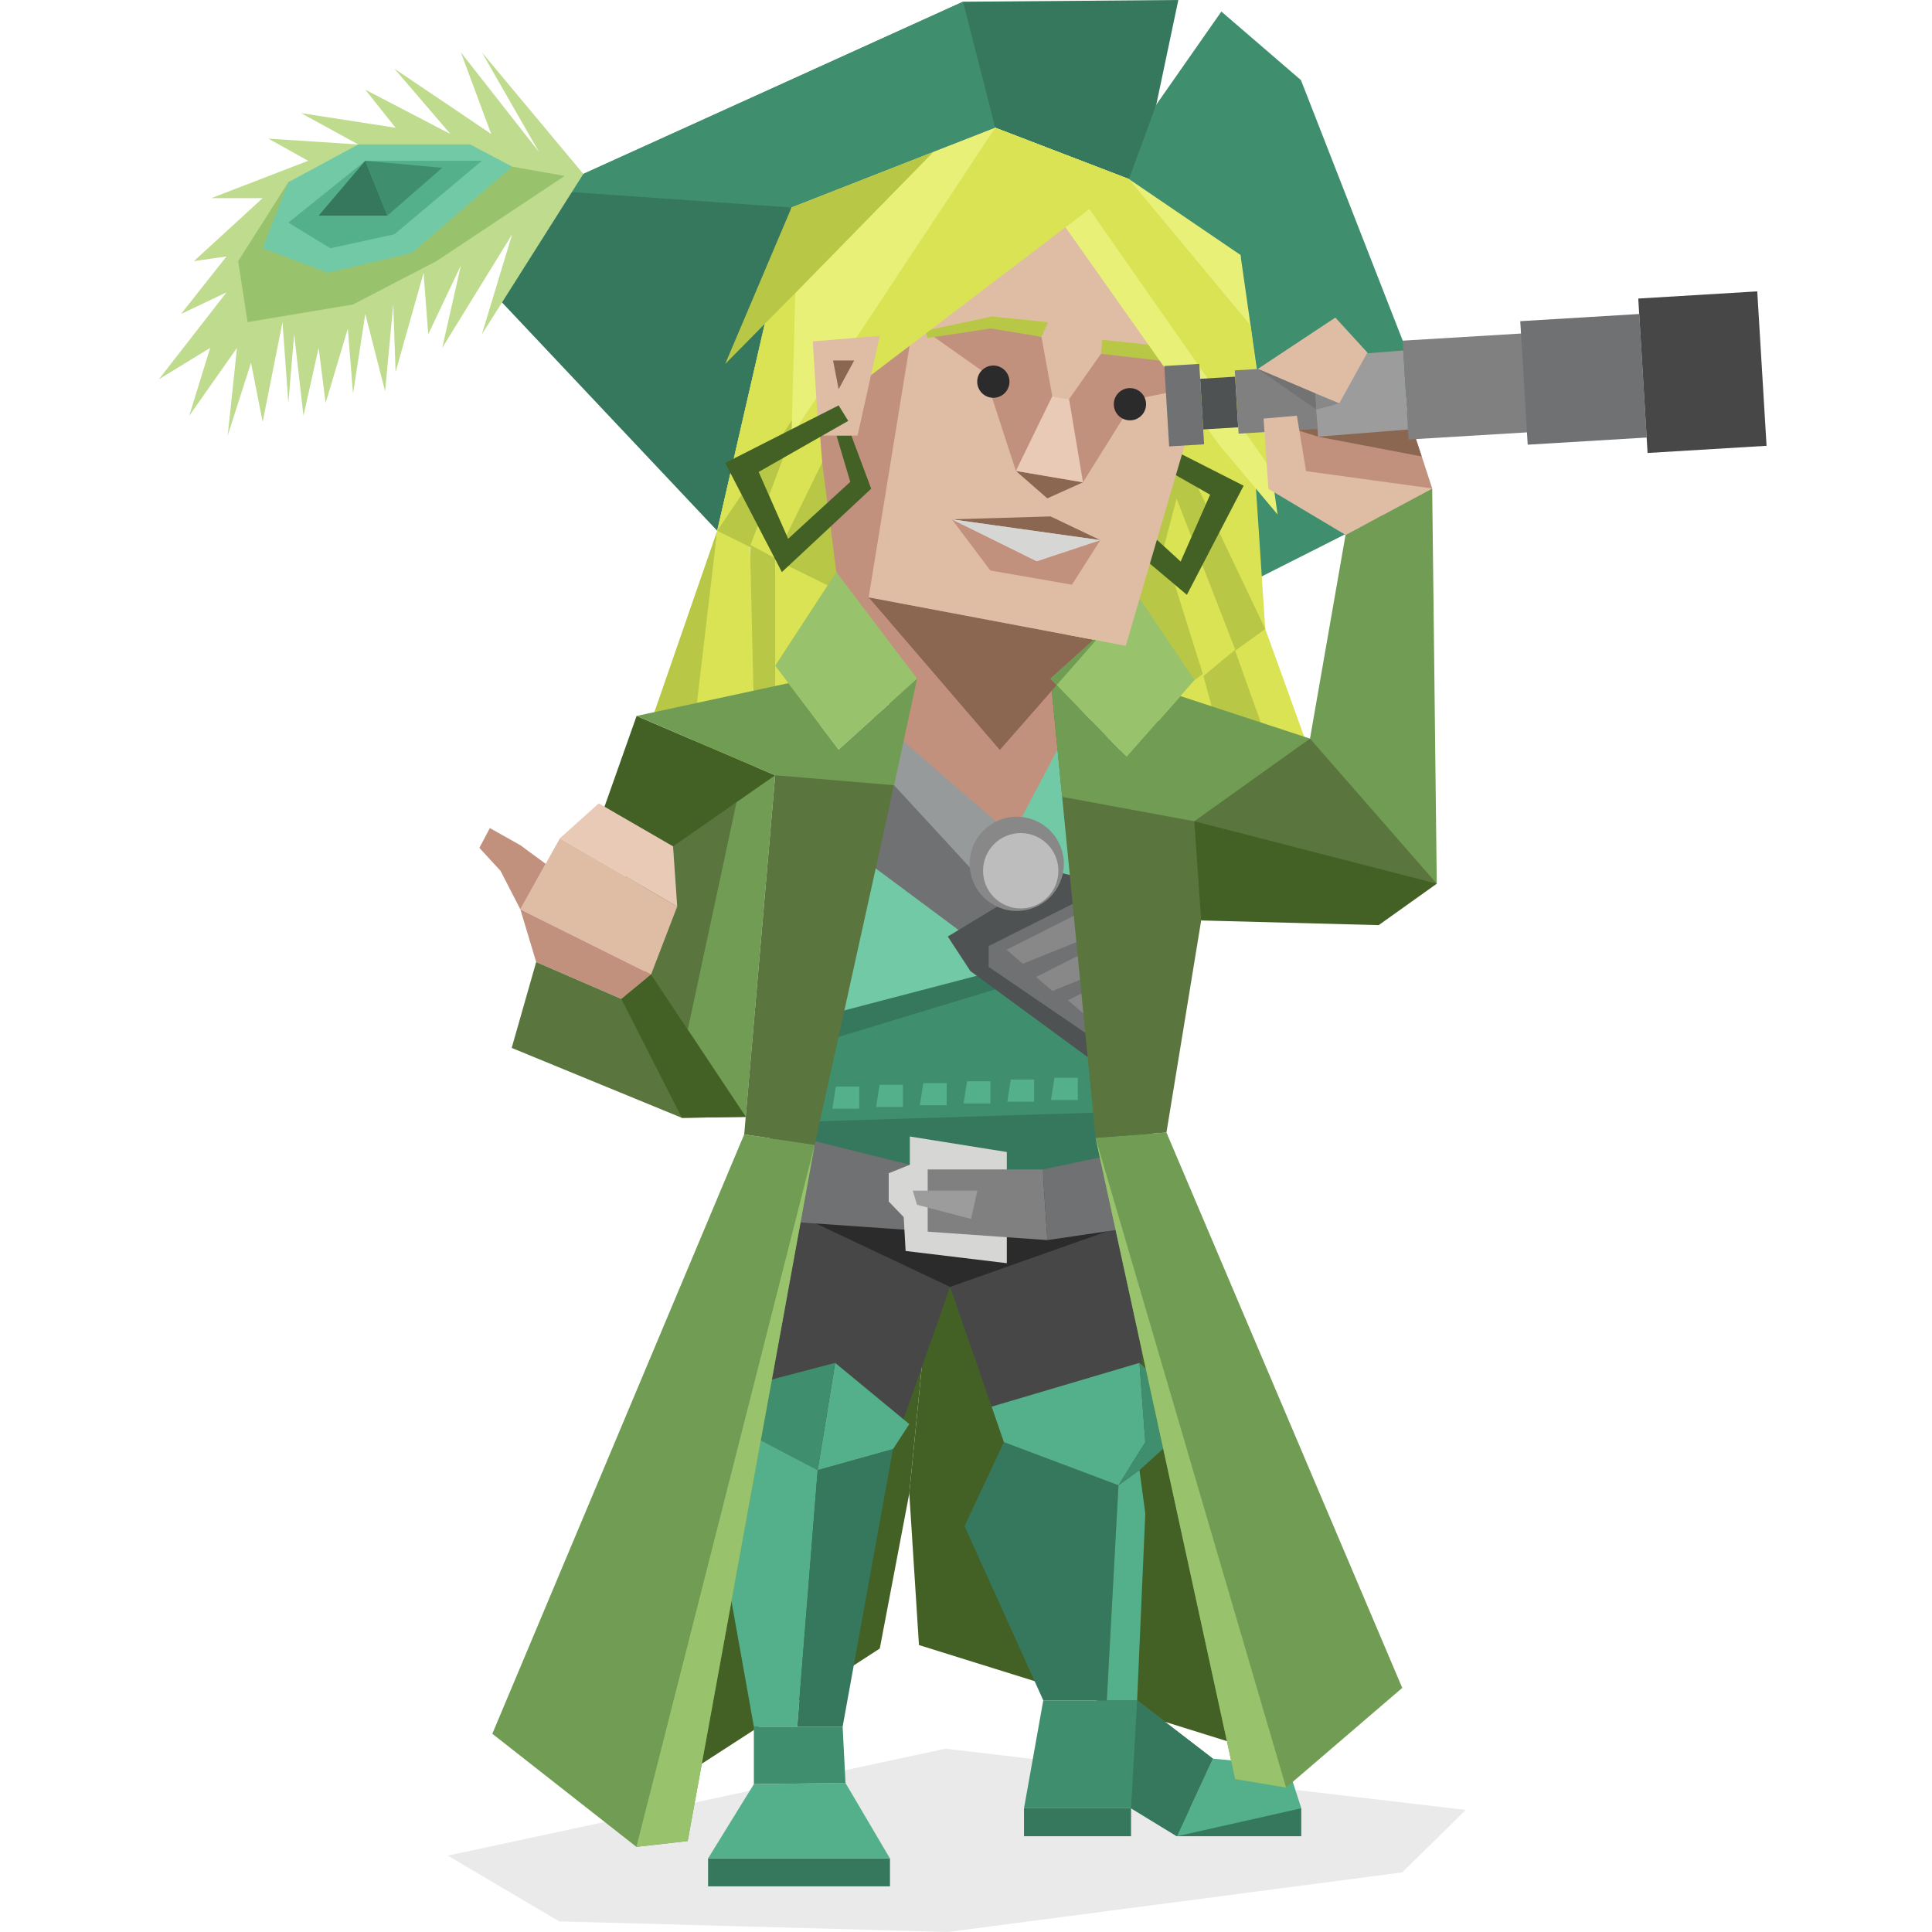 <svg id="illustration" xmlns="http://www.w3.org/2000/svg" viewBox="0 0 400 400"><defs><style>.cls-1{fill:#b8c745;}.cls-2{fill:#d9e354;}.cls-10,.cls-3{fill:#2b2b2b;}.cls-3{fill-rule:evenodd;opacity:0.1;}.cls-4{fill:#446125;}.cls-5{fill:#474747;}.cls-6{fill:#35785d;}.cls-7{fill:#3f8f6f;}.cls-8{fill:#54b08b;}.cls-9{fill:#72c9a6;}.cls-11{fill:#5a753d;}.cls-12{fill:#bfdb8e;}.cls-13{fill:#99c26d;}.cls-14{fill:#709d53;}.cls-15{fill:#e8cab6;}.cls-16{fill:#dfbda5;}.cls-17{fill:#c2917d;}.cls-18{fill:#6f7173;}.cls-19{fill:#969a9b;}.cls-20{fill:#4f5253;}.cls-21{fill:#888;}.cls-22{fill:#d6d6d5;}.cls-23{fill:#bdbdbd;}.cls-24{fill:gray;}.cls-25{fill:#9c9c9c;}.cls-26{fill:#8b6651;}.cls-27{fill:#e8f078;}.cls-28{fill:#737373;}</style></defs><polygon class="cls-1" points="148.49 109.89 135.08 148.61 145.19 145.4 148.49 109.89"/><polygon class="cls-1" points="155.39 112.83 154.52 148.61 161.44 147.81 160.5 115.59 155.39 112.83"/><polygon class="cls-2" points="160.5 115.59 160.5 151.54 182.14 148.2 173.15 118.44 160.5 115.59"/><polygon class="cls-3" points="303.47 374.73 290.32 387.66 196.24 400 115.77 397.8 92.72 384.19 195.75 362.05 303.47 374.73"/><polygon class="cls-4" points="190.26 340.59 188.26 309.2 193.19 259.24 238.81 257.06 259.04 362.05 190.26 340.59"/><polygon class="cls-4" points="188.26 309.2 182.15 341.31 135.61 371.43 153.61 266.44 193.19 259.24 188.26 309.2"/><polygon class="cls-5" points="207.85 298.58 196.71 266.44 237.26 230.03 235.91 304.38 207.85 298.58"/><polygon class="cls-5" points="184.88 300.03 196.71 266.44 159.74 231.24 154.08 294.84 184.88 300.03"/><rect class="cls-6" x="146.6" y="384.76" width="37.66" height="5.79"/><rect class="cls-6" x="212.01" y="374.38" width="22.16" height="5.79"/><rect class="cls-6" x="243.66" y="374.38" width="25.75" height="5.79"/><polygon class="cls-7" points="243.66 380.18 234.17 374.38 212.01 374.38 216 352.04 235.43 352.04 251.12 364.11 243.66 380.18"/><polygon class="cls-8" points="251.12 364.11 266.57 365.56 269.42 374.38 243.66 380.18 251.12 364.11"/><polygon class="cls-6" points="234.17 374.38 235.43 352.04 251.12 364.11 243.66 380.18 234.17 374.38"/><polygon class="cls-8" points="146.6 384.76 156.08 369.39 175.05 369.14 184.25 384.76 146.6 384.76"/><polygon class="cls-7" points="156.08 369.39 156.08 357.48 174.46 357.48 175.05 369.14 156.08 369.39"/><polygon class="cls-6" points="216 352.04 199.7 315.96 207.85 298.58 231.57 307.51 229.15 352.04 216 352.04"/><polygon class="cls-8" points="229.15 352.04 235.43 352.04 237.12 313.31 235.91 304.38 231.57 307.51 229.15 352.04"/><polygon class="cls-8" points="207.85 298.58 205.3 291.23 235.91 282.17 237.12 298.58 231.57 307.51 207.85 298.58"/><polygon class="cls-7" points="235.91 282.17 242.65 288.2 240.98 299.79 235.91 304.38 231.57 307.51 237.12 298.58 235.91 282.17"/><polygon class="cls-8" points="172.91 282.17 169.29 304.38 184.88 300.03 188.26 294.84 172.91 282.17"/><polygon class="cls-7" points="169.29 304.38 151.08 294.84 148.09 288.69 172.91 282.17 169.29 304.38"/><polygon class="cls-8" points="169.29 304.38 165.06 357.48 156.08 357.48 146.6 304.38 151.08 294.84 169.29 304.38"/><polygon class="cls-6" points="165.06 357.48 174.46 357.48 184.88 300.03 169.29 304.38 165.06 357.48"/><polygon class="cls-9" points="185.94 148.92 205.74 164.13 228.19 147.23 237.11 214.95 162.88 223.15 185.94 148.92"/><polygon class="cls-9" points="178.77 172 235.62 219.41 162.88 231.24 178.77 172"/><polygon class="cls-10" points="196.71 266.44 231.04 254.29 237.26 230.03 159.74 231.24 168.72 253.22 196.71 266.44"/><polygon class="cls-6" points="236.88 33.61 243.96 0 199.38 0.36 113.28 39.41 103.3 61.94 148.49 109.89 163.88 42.96 206.05 26.45 233.73 37.07 236.88 33.61"/><polygon class="cls-7" points="163.88 42.96 113.28 39.41 199.38 0.36 206.05 26.45 163.88 42.96"/><polygon class="cls-7" points="233.73 37.07 239.4 21.66 252.87 2.39 269.35 16.59 292.43 75.68 286.29 106.68 244.88 127.6 233.73 37.07"/><polygon class="cls-4" points="283.28 163.6 297.47 182.96 285.44 191.54 248.69 190.57 224.38 139.26 283.28 163.6"/><polygon class="cls-2" points="261.96 130.22 271.78 157.39 240.89 154.49 238.19 140.79 254.38 130.72 261.96 130.22"/><polygon class="cls-1" points="249.17 139.97 253.3 155.27 264.42 159.08 254.43 131.11 249.17 139.97"/><polygon class="cls-6" points="158.64 245.77 164.3 211.94 211.77 199.53 237.26 207.82 239.03 243.14 158.64 245.77"/><polygon class="cls-2" points="148.49 109.89 155.27 112.11 156.37 159.08 142.69 159.08 148.49 109.89"/><polygon class="cls-1" points="148.49 109.89 163.88 42.96 187.22 129.04 148.49 109.89"/><polygon class="cls-2" points="148.49 109.89 193.82 42.96 193.24 31.46 163.88 42.96 148.49 109.89"/><polygon class="cls-7" points="168.28 216.31 214.51 202.27 242.03 217.72 237.26 230.03 160.5 232.44 168.28 216.31"/><polygon class="cls-11" points="247.27 170.03 246.09 162.57 271.22 152.92 278.6 155.19 297.47 182.96 247.27 170.03"/><polygon class="cls-12" points="120.77 36.01 99.77 10.84 111.59 31.46 95.42 10.84 101.7 27.74 81.66 14.22 93.25 27.74 75.63 18.57 81.9 26.45 62.35 23.43 74.18 29.91 55.59 28.71 63.8 33.29 43.76 41.02 54.38 41.02 40.14 54.07 46.9 53.09 37.49 65 46.9 60.53 32.9 78.52 43.52 72.02 39.18 86.07 49.07 72.02 47.14 90.18 51.97 75.11 54.38 87.36 58.49 66.69 59.7 83.43 60.9 69.21 62.83 86.07 65.97 72.02 67.42 83.43 72.01 68.05 73.09 81.48 75.63 65 79.73 81.01 81.42 63.04 81.9 77.03 87.7 56.47 88.66 69.21 95.42 54.95 91.56 72.02 106.04 48.5 102.08 61.57 99.77 69.21 120.77 36.01"/><polygon class="cls-13" points="59.7 37.72 49.31 54.07 51.25 66.69 73.09 63.04 90.35 54.07 116.91 36.43 106.04 34.5 59.7 37.72"/><polygon class="cls-9" points="54.38 51.4 59.7 37.72 74.18 29.91 97.35 29.91 106.04 34.5 85.28 52.36 67.9 56.47 54.38 51.4"/><polygon class="cls-8" points="59.7 46.09 75.63 33.29 99.77 33.29 81.66 48.5 68.39 51.4 59.7 46.09"/><polygon class="cls-6" points="65.97 44.64 75.63 33.29 80.21 44.64 65.97 44.64"/><polygon class="cls-14" points="154.4 231.24 160.5 160.51 126.62 167.06 137.21 219.37 154.4 231.24"/><polygon class="cls-11" points="142.39 213.17 152.5 166.07 132.51 178.85 134.8 201.75 142.39 213.17"/><polygon class="cls-4" points="139.35 175.23 160.5 160.51 131.8 148.23 124.65 168.44 139.35 175.23"/><polygon class="cls-7" points="75.63 33.29 91.56 34.74 80.21 44.64 75.63 33.29"/><polygon class="cls-15" points="115.94 173.54 123.97 166.33 139.35 175.23 140.21 187.68 115.94 173.54"/><polygon class="cls-16" points="115.94 173.54 107.73 188.27 134.8 201.75 140.21 187.68 115.94 173.54"/><polygon class="cls-17" points="107.73 188.27 103.63 180.3 99.25 175.54 101.42 171.44 107.73 174.99 112.98 178.85 107.73 188.27"/><polygon class="cls-17" points="107.73 188.27 111.01 199.18 128.64 206.82 134.8 201.75 107.73 188.27"/><polygon class="cls-11" points="111.01 199.18 105.94 216.96 141.18 231.44 154.4 231.24 134.8 201.75 128.64 206.82 111.01 199.18"/><polygon class="cls-18" points="188.98 254.71 188.37 241.15 161.53 234.47 155.2 252.36 188.98 254.71"/><polygon class="cls-18" points="215.88 242.12 239.47 237.18 246.55 252.36 216.85 256.75 215.88 242.12"/><polygon class="cls-14" points="168.67 237.03 142.38 381.17 131.76 382.37 101.93 358.96 154.08 234.86 168.67 237.03"/><polygon class="cls-13" points="131.76 382.37 168.67 237.03 142.38 381.17 131.76 382.37"/><polygon class="cls-14" points="226.82 235.57 255.73 368.35 266.27 370.1 290.32 349.46 241.5 234.47 226.82 235.57"/><polygon class="cls-13" points="266.27 370.1 226.82 235.57 255.73 368.35 266.27 370.1"/><polygon class="cls-14" points="297.47 182.96 296.52 101.13 278.58 110.74 271.22 152.92 297.47 182.96"/><polygon class="cls-17" points="193.82 37.72 169.5 90.18 173.15 118.44 176.85 125.67 200.19 190.68 226.92 140.09 193.82 37.72"/><polygon class="cls-19" points="181.04 179.58 201.15 194.54 222.72 184.41 180.94 148.2 181.04 179.58"/><polygon class="cls-18" points="201.15 194.54 210.51 190.14 185.11 162.57 181.04 179.58 201.15 194.54"/><polyline class="cls-20" points="196.23 193.9 200.91 201.06 225.19 218.86 245.13 205.99 226.26 182.31 218.48 180.43"/><circle class="cls-21" cx="210.51" cy="178.85" r="9.75"/><polygon class="cls-18" points="204.69 195.87 224.97 185.69 243.96 202.75 224.97 214.02 204.69 200.18 204.69 195.87"/><polygon class="cls-21" points="208.39 196.63 224.97 188.27 229.31 192.45 211.77 199.53 208.39 196.63"/><polygon class="cls-21" points="214.51 202.27 231.09 193.9 235.43 198.08 217.89 205.16 214.51 202.27"/><polygon class="cls-21" points="221.11 207.1 237.68 198.73 242.03 202.91 224.49 209.99 221.11 207.1"/><polygon class="cls-22" points="208.45 238.51 188.37 235.3 188.37 241.15 184 242.91 184 248.76 187.1 251.98 187.5 259 208.45 261.53 208.45 238.51"/><circle class="cls-23" cx="211.33" cy="180.28" r="7.8"/><polygon class="cls-24" points="192.07 242.12 192.07 255 216.85 256.75 215.88 242.12 192.07 242.12"/><polygon class="cls-25" points="188.98 246.51 202.35 246.51 201.05 252.36 189.85 249.44 188.98 246.51"/><polygon class="cls-11" points="217.51 140.51 226.82 235.57 241.5 234.47 248.69 190.57 247.27 170.03 233.26 156.74 217.51 140.51"/><polygon class="cls-14" points="247.27 170.03 219.91 164.98 217.51 140.51 233.26 156.74 244.38 144.11 271.22 152.92 247.27 170.03"/><polygon class="cls-2" points="219.5 133.07 247.31 140.79 261.96 130.22 256.83 52.79 237.5 74.28 239.78 106.49 219.5 133.07"/><polygon class="cls-8" points="172.34 229.54 173.06 224.96 177.89 224.96 177.89 229.54 172.34 229.54"/><polygon class="cls-8" points="181.39 229.18 182.12 224.6 186.94 224.6 186.94 229.18 181.39 229.18"/><polygon class="cls-26" points="179.85 123.67 207 155.27 226.92 132.55 179.85 123.67"/><polygon class="cls-8" points="190.44 228.82 191.17 224.24 196 224.24 196 228.82 190.44 228.82"/><polygon class="cls-13" points="173.63 155.2 189.88 140.51 173.15 118.44 160.5 137.82 173.63 155.2"/><polygon class="cls-1" points="226.92 140.09 247.31 140.79 261.96 130.22 239.66 83.43 226.92 140.09"/><polygon class="cls-13" points="233.26 156.74 217.51 140.51 235.95 123.93 247.31 140.79 233.26 156.74"/><polygon class="cls-2" points="240.89 113.55 249.17 139.97 255.74 134.49 243.6 103.23 240.89 113.55"/><polygon class="cls-4" points="233.99 88.64 257.48 100.56 245.73 123.15 225.25 105.9 229.34 94.94 234.42 94.94 231.58 104.47 244.44 116.26 250.54 102.42 232 91.86 233.99 88.64"/><polygon class="cls-16" points="233.08 133.71 179.85 123.67 193.82 37.72 206.05 26.45 256.83 52.79 233.08 133.71"/><polygon class="cls-17" points="210.33 97.5 203.66 77.02 192.47 69.12 204.61 67.19 215.62 69.73 217.87 82.02 221.34 82.63 227.93 73.26 238.68 72.51 247.98 80.02 234.94 82.69 224.22 99.86 210.33 97.5"/><polygon class="cls-1" points="215.62 69.73 216.99 66.71 205.38 65.52 191.65 68.46 192.01 69.99 205.13 68 215.62 69.73"/><polygon class="cls-1" points="227.93 73.26 228.22 70.36 241.37 71.75 241.97 74.86 227.93 73.26"/><polygon class="cls-27" points="216.64 30.52 163.88 90.18 164.65 60.67 193.24 31.46 206.05 26.45 216.64 30.52"/><polygon class="cls-8" points="199.5 228.46 200.22 223.87 205.05 223.87 205.05 228.46 199.5 228.46"/><polygon class="cls-8" points="208.55 228.1 209.27 223.51 214.1 223.51 214.1 228.1 208.55 228.1"/><polygon class="cls-8" points="217.6 227.74 218.32 223.15 223.15 223.15 223.15 227.74 217.6 227.74"/><polygon class="cls-27" points="206.05 26.45 252.31 91.98 264.51 106.52 256.83 52.79 233.73 37.07 206.05 26.45"/><polygon class="cls-11" points="185.11 162.57 168.67 237.03 154.08 234.86 160.5 160.51 163.88 158.58 173.63 155.2 185.11 162.57"/><polygon class="cls-2" points="216.64 30.52 262.62 96.4 258.92 67.38 233.73 37.07 216.64 30.52"/><polygon class="cls-14" points="160.5 160.51 185.11 162.57 189.88 140.51 173.63 155.2 163.23 141.44 131.8 148.23 160.5 160.51"/><polygon class="cls-17" points="264.22 86.07 266.06 98.67 278.58 110.74 296.52 101.13 289.35 79.16 282.46 72.48 264.22 86.07"/><polygon class="cls-26" points="265.96 87.24 289.01 86.52 292.45 88.81 294.35 94.5 272.88 90.41 265.96 88.21 265.96 87.24"/><rect class="cls-18" x="241.56" y="75.53" width="7.25" height="16.68" transform="translate(-4.61 14.92) rotate(-3.45)"/><rect class="cls-20" x="248.8" y="78.18" width="7.25" height="10.5" transform="translate(-4.57 15.36) rotate(-3.45)"/><rect class="cls-24" x="256.03" y="76.16" width="16.38" height="13.12" transform="translate(-4.5 16.07) rotate(-3.45)"/><polygon class="cls-25" points="291.52 88.92 272.88 90.41 271.9 74.04 290.53 72.56 291.52 88.92"/><rect class="cls-24" x="291" y="69.75" width="24.68" height="20.5" transform="translate(-4.27 18.42) rotate(-3.45)"/><rect class="cls-18" x="315.5" y="65.71" width="24.68" height="25.62" transform="translate(-4.13 19.89) rotate(-3.45)"/><rect class="cls-5" x="340.13" y="61.02" width="24.68" height="32.03" transform="translate(-4 21.37) rotate(-3.45)"/><polygon class="cls-16" points="260.42 76.38 276.47 65.75 283.1 73 277.27 83.52 260.42 76.38"/><polygon class="cls-16" points="261.61 86.66 268.5 86.07 270.41 97.55 296.52 101.13 278.58 110.74 262.61 101.21 261.61 86.66"/><polygon class="cls-4" points="128.64 206.82 134.8 201.75 154.4 231.24 141.18 231.44 128.64 206.82"/><polygon class="cls-14" points="218.78 141.83 226.92 132.55 226.41 132.45 217.51 140.51 218.78 141.83"/><polygon class="cls-28" points="260.42 76.38 272.54 84.79 272.35 81.48 260.42 76.38"/><polygon class="cls-21" points="272.54 84.79 277.27 83.52 272.35 81.48 272.54 84.79"/><polygon class="cls-2" points="155.39 112.83 163.88 90.18 169.32 83.93 170.22 95.76 160.5 115.59 155.39 112.83"/><polygon class="cls-2" points="163.88 90.18 233.73 37.07 206.05 26.45 163.88 90.18"/><polygon class="cls-1" points="163.88 42.96 193.24 31.46 164.65 60.67 150.14 75.36 163.88 42.96"/><polygon class="cls-16" points="177.55 90.18 182.14 69.53 168.28 70.68 169.5 90.18 177.55 90.18"/><polygon class="cls-26" points="173.63 80.58 172.47 74.63 176.85 74.63 173.63 80.58"/><polygon class="cls-4" points="173.63 83.93 150.14 95.85 161.88 118.44 180.37 101.18 176.28 90.22 173.2 90.22 176.04 99.76 163.18 111.55 157.07 97.71 175.62 87.14 173.63 83.93"/><circle class="cls-10" cx="205.66" cy="79.02" r="3.34"/><circle class="cls-10" cx="233.94" cy="83.69" r="3.34"/><polygon class="cls-26" points="210.33 97.5 224.22 99.86 216.83 103.18 210.33 97.5"/><polygon class="cls-15" points="210.33 97.5 217.87 82.02 221.34 82.63 224.22 99.86 210.33 97.5"/><polygon class="cls-26" points="197.07 107.52 227.81 111.83 217.51 106.92 197.07 107.52"/><polygon class="cls-17" points="197.07 107.52 214.64 116.2 227.81 111.83 221.93 121.06 205.04 118.12 197.07 107.52"/><polygon class="cls-22" points="197.07 107.52 227.81 111.83 214.64 116.2 197.07 107.52"/></svg>